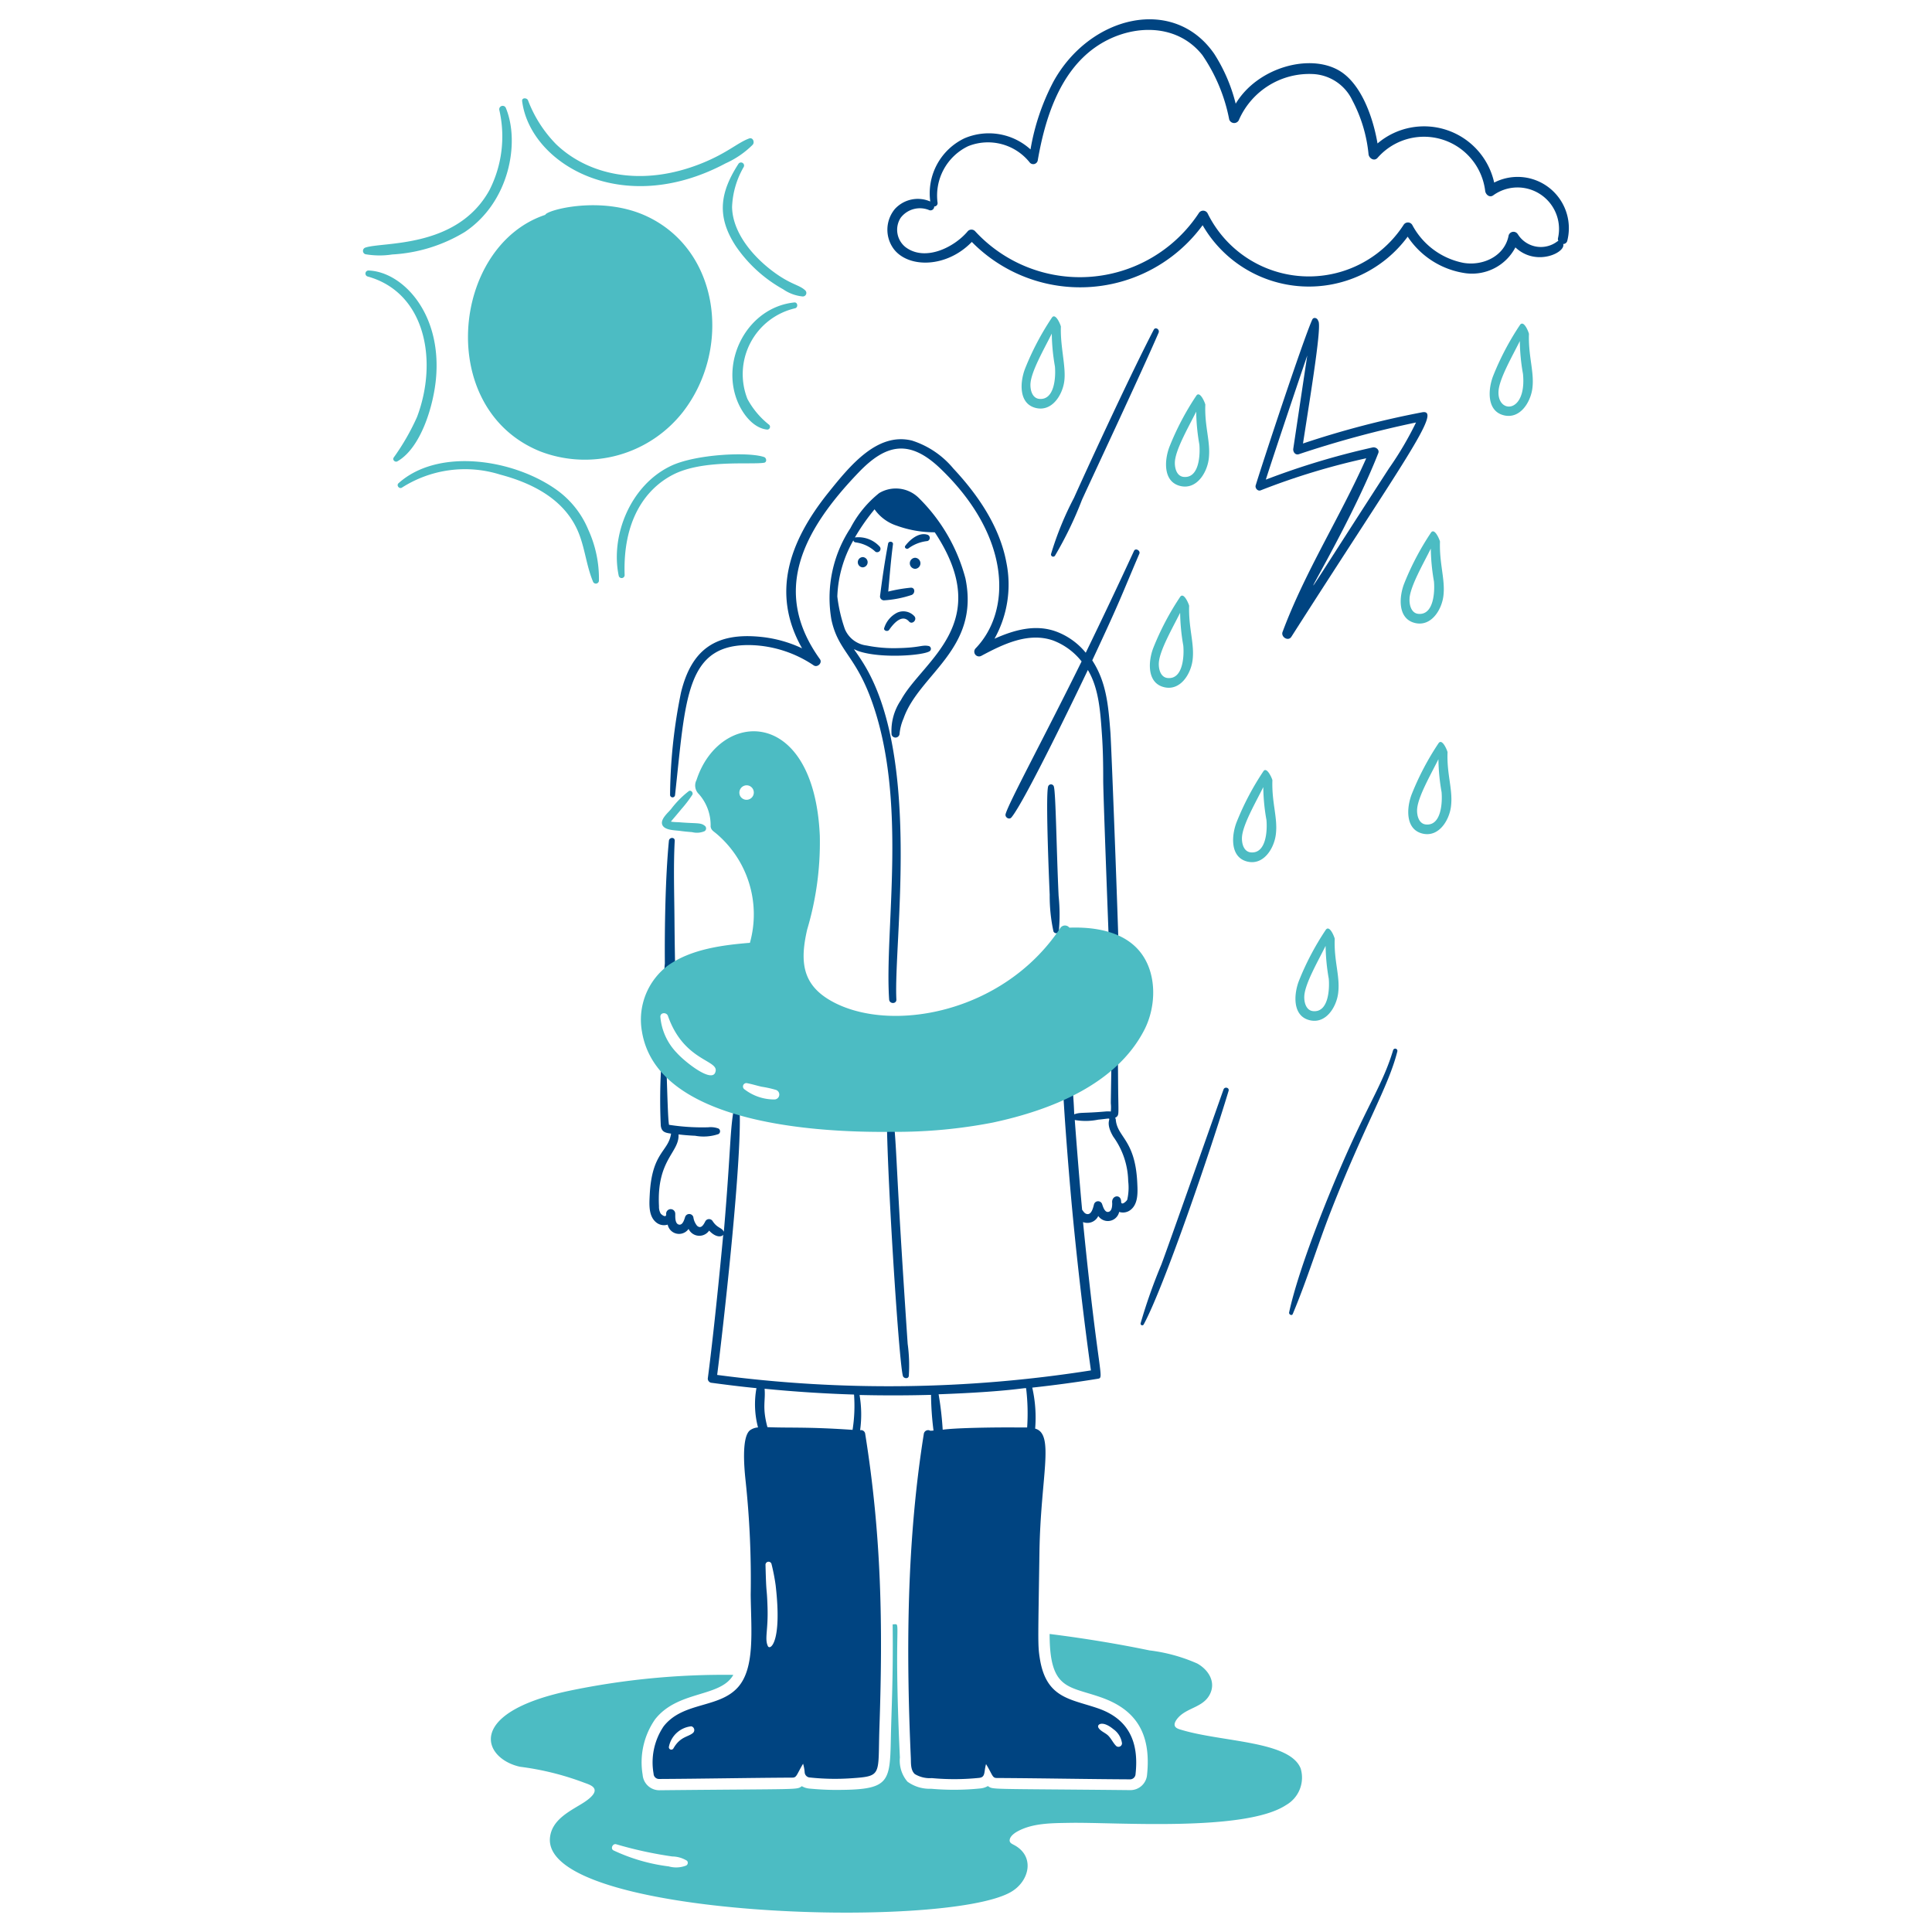 <svg viewBox="0 0 200 200" height="200" width="200" xmlns="http://www.w3.org/2000/svg"><path d="M66.958,22.391c-4.691-2.2-10.386-.643-10.509-.152-9.689,3.221-11.426,20.117-.5,24.5a12.892,12.892,0,0,0,14.752-4.1C75.725,36.15,74.537,25.943,66.958,22.391Z" fill="#4cbcc3"/><path d="M75.118,16.908a9.394,9.394,0,0,0,2.805-1.929c.22-.259.022-.786-.374-.643-1.184.428-2.248,1.5-4.91,2.572C66.4,19.417,60.858,18.1,57.56,14.921a13.137,13.137,0,0,1-2.9-4.536c-.117-.28-.655-.292-.608.082C54.862,16.9,64.345,22.649,75.118,16.908Z" fill="#4cbcc3"/><path d="M40.61,26.342a16.193,16.193,0,0,0,7.505-2.327c4.645-3.1,5.706-9.285,4.266-12.8a.357.357,0,0,0-.689.187,12.243,12.243,0,0,1-1.017,8.265c-3.344,6.09-11.037,5.347-12.847,5.962a.361.361,0,0,0,0,.689A8.6,8.6,0,0,0,40.61,26.342Z" fill="#4cbcc3"/><path d="M45.134,39.177c.616-6.843-3.541-11.067-7-11.175a.317.317,0,0,0-.082.619c6,1.657,7.311,8.74,5.12,14.542a23.858,23.858,0,0,1-2.42,4.208c-.154.244.154.518.386.386C43.571,46.374,44.878,42.011,45.134,39.177Z" fill="#4cbcc3"/><path d="M57.677,50.749c-4.455-3.217-12.284-4.443-16.424-.724-.246.221.073.624.351.456a12.128,12.128,0,0,1,10.158-1.356c3.273.866,6.511,2.478,7.984,5.681.795,1.73.911,3.642,1.636,5.389a.318.318,0,0,0,.62-.082,12.186,12.186,0,0,0-1.1-5.272A9.583,9.583,0,0,0,57.677,50.749Z" fill="#4cbcc3"/><path d="M79.1,47.313c-1.628-.559-7.072-.3-9.633.911-4.212,1.994-6.3,7.243-5.412,11.4a.311.311,0,0,0,.608-.082c-.2-5.56,2.066-8.885,5-10.4,3.094-1.6,8.091-1.015,9.434-1.239C79.42,47.844,79.348,47.4,79.1,47.313Z" fill="#4cbcc3"/><path d="M83.37,30.071c-.633-.61-1.472-.569-3.343-1.964-2.115-1.578-4.2-4.041-4.243-6.687a8.892,8.892,0,0,1,1.2-4.126.317.317,0,0,0-.55-.316c-1.875,2.906-2.3,5.4-.257,8.51a14.414,14.414,0,0,0,4.887,4.454,4.284,4.284,0,0,0,2.034.748A.365.365,0,0,0,83.37,30.071Z" fill="#4cbcc3"/><path d="M82.225,31.31c-4.86.505-7.752,6.081-5.787,10.462.56,1.247,1.636,2.573,2.993,2.7a.29.29,0,0,0,.2-.491A8.543,8.543,0,0,1,77.374,41.3a7,7,0,0,1,4.933-9.386C82.644,31.829,82.587,31.272,82.225,31.31Z" fill="#4cbcc3"/><path d="M71.3,81.9a9.881,9.881,0,0,0-1.835,1.859c-.306.372-1.146,1.063-.9,1.636s1.344.549,1.847.62c.409.058.818.095,1.239.128a2.008,2.008,0,0,0,1.286-.1.339.339,0,0,0,0-.573c-.426-.335-.842-.2-2.619-.35-.14-.012-.958-.012-1.029-.141a3.087,3.087,0,0,0,.047.316c.061-.242.131-.237,1.216-1.555a12.711,12.711,0,0,0,1.122-1.473C71.786,82.042,71.519,81.742,71.3,81.9Z" fill="#4cbcc3"/><path d="M108.5,81.423c-.286,1.057.147,10.848.164,11.2a17.249,17.249,0,0,0,.385,3.776c.071.257.516.3.561,0a18.8,18.8,0,0,0-.023-3.659c-.22-4.681-.288-10.624-.491-11.315A.309.309,0,0,0,108.5,81.423Z" fill="#004481"/><path d="M154.677,18.9A7.436,7.436,0,0,0,142.6,14.851c-.435-2.566-1.622-6.125-3.927-7.517-3.06-1.846-8.494-.366-10.755,3.4a17.351,17.351,0,0,0-2.209-5.143C121.518-.5,112.8,1.615,109.041,8.468a23.44,23.44,0,0,0-2.362,7,6.422,6.422,0,0,0-6.826-1.157A6.315,6.315,0,0,0,96.3,20.859a3.212,3.212,0,0,0-3.659.772,3.354,3.354,0,0,0-.117,4.15c1.52,1.992,5.463,1.967,8.078-.737a15.723,15.723,0,0,0,23.893-1.73A12.705,12.705,0,0,0,145.722,24.5a8.632,8.632,0,0,0,6.021,3.787,5.067,5.067,0,0,0,5.131-2.677c2.144,2.028,5.237.525,4.945-.35a.436.436,0,0,0,.432-.363A5.305,5.305,0,0,0,154.677,18.9Zm2.443,5.343a.523.523,0,0,0-.947.128c-.4,2.151-2.664,3.185-4.676,2.841a7.656,7.656,0,0,1-5.3-3.928.525.525,0,0,0-.9,0A11.679,11.679,0,0,1,125,22.063a.526.526,0,0,0-.9,0,14.742,14.742,0,0,1-23.169,1.859.519.519,0,0,0-.736,0c-1.395,1.68-4.41,3.183-6.441,1.672a2.293,2.293,0,0,1-.515-3.051,2.5,2.5,0,0,1,2.969-.784.385.385,0,0,0,.5-.385A.344.344,0,0,0,97.059,21a5.663,5.663,0,0,1,3.168-5.869,5.521,5.521,0,0,1,6.394,1.719.477.477,0,0,0,.8-.211c.737-4.278,2.22-9.095,5.938-11.724,3.39-2.4,8.339-2.7,11.105.783a17.709,17.709,0,0,1,2.782,6.663.54.54,0,0,0,1.029,0,7.954,7.954,0,0,1,7.54-4.7A4.766,4.766,0,0,1,140,10.4a15,15,0,0,1,1.671,5.564c.047.421.577.764.924.386a6.382,6.382,0,0,1,11.151,3.413c.046.363.436.729.819.468a4.294,4.294,0,0,1,6.721,4.407.448.448,0,0,0,.035.3A.53.53,0,0,0,161.2,25,2.807,2.807,0,0,1,157.12,24.238Z" fill="#004481"/><path d="M95.072,51.509a3.368,3.368,0,0,0-4.057-.467,11.3,11.3,0,0,0-2.981,3.635,13.149,13.149,0,0,0-1.963,9.492c.69,3.181,2.409,3.646,4.079,8.148,3.887,10.479,1.392,23.857,1.894,31.152.033.48.773.479.748,0-.3-5.859,2.648-25.266-3.507-34.951-1.077-1.7-1.085-1.335-.374-1.1,2.33.772,6.641.437,7.318,0a.3.3,0,0,0-.07-.538c-.719-.154-.881.161-3.121.21a14.369,14.369,0,0,1-3.332-.268,2.8,2.8,0,0,1-2.244-1.695,15.925,15.925,0,0,1-.783-3.379,12.6,12.6,0,0,1,1.659-5.809.264.264,0,0,0,.246.21,3.727,3.727,0,0,1,2.046.97.349.349,0,0,0,.42-.549,2.975,2.975,0,0,0-2.536-.935H88.5a21.551,21.551,0,0,1,2.034-2.911,4.492,4.492,0,0,0,2.315,1.7,11.413,11.413,0,0,0,3.916.678c6.265,9.449-1.278,13.277-3.5,17.371a5.665,5.665,0,0,0-.97,3.577.424.424,0,0,0,.83-.117,5.194,5.194,0,0,1,.409-1.555c1.6-4.59,7.931-7.166,6.406-14.507A18.234,18.234,0,0,0,95.072,51.509Z" fill="#004481"/><path d="M96.007,55.355c-.88-.283-1.805.5-2.291,1.146-.15.2.163.42.339.257a4,4,0,0,1,1.952-.748A.342.342,0,0,0,96.007,55.355Z" fill="#004481"/><path d="M91.939,56.267c-.344,1.809-.612,3.645-.842,5.471a.413.413,0,0,0,.409.409,11.184,11.184,0,0,0,2.876-.561c.362-.152.374-.771-.105-.748a16.265,16.265,0,0,0-2.327.4c.152-1.637.274-3.267.491-4.9C92.481,56.044,92,55.974,91.939,56.267Z" fill="#004481"/><path d="M92.044,65.2c.412-.595,1.324-1.7,2.057-.865.329.373.88-.179.55-.55a1.545,1.545,0,0,0-1.777-.362,2.662,2.662,0,0,0-1.333,1.566C91.415,65.281,91.881,65.432,92.044,65.2Z" fill="#004481"/><path d="M94.733,57.74a.573.573,0,0,0,0,1.145A.573.573,0,0,0,94.733,57.74Z" fill="#004481"/><path d="M89.309,58.733a.532.532,0,0,0,0-1.063A.532.532,0,0,0,89.309,58.733Z" fill="#004481"/><path d="M69.822,95.181c-.022-2.712-.115-5.436.024-8.147.02-.4-.56-.374-.6,0-.372,3.768-.452,9.226-.42,12.706a10.426,10.426,0,0,0,.222,3.519.33.33,0,0,0,.631,0C70.033,102.306,69.878,102.068,69.822,95.181Z" fill="#004481"/><path d="M119.433,34.139c-2.181,4.179-6.4,13.268-8.253,17.394a32.736,32.736,0,0,0-2.373,5.809.225.225,0,0,0,.409.176A38.461,38.461,0,0,0,112,51.755c.867-1.916,6.267-13.411,7.937-17.312C120.08,34.1,119.609,33.8,119.433,34.139Z" fill="#004481"/><path d="M117.387,57.038q-2.44,5.286-4.991,10.533a7.194,7.194,0,0,0-3.04-2.186c-2.162-.8-4.372-.176-6.406.736a11.5,11.5,0,0,0,1.228-7.9c-.692-3.717-2.947-7-5.483-9.714a9.194,9.194,0,0,0-4.29-2.9c-3.571-.875-6.369,2.538-8.662,5.4-4.072,5.085-5.927,10.445-2.712,16.108a13.047,13.047,0,0,0-4.22-1.181c-4.738-.5-7.229,1.32-8.311,5.74A54.7,54.7,0,0,0,69.366,82.3a.258.258,0,0,0,.515,0C71,72.156,70.972,66.521,77.923,66.787a12.262,12.262,0,0,1,6.312,2.093c.386.257.922-.256.643-.643C79.911,61.323,82.951,55.08,88.9,48.891c2.819-2.934,5.244-3.467,8.474-.363,7.328,7.041,7.342,14.729,3.624,18.587a.493.493,0,0,0,.6.771c2.232-1.192,4.865-2.483,7.435-1.578a6.866,6.866,0,0,1,2.934,2.163c-3.9,7.907-7.526,14.584-7.867,15.8-.092.328.361.63.6.351,1.377-1.636,7-13.336,7.914-15.267,1.164,1.923,1.3,4.446,1.461,6.733.109,1.555.129,3.11.129,4.664,0,2.1.924,25.186.9,25.659-.023.444.679.444.7,0,.05-1.005.133-1.987.129-2.992-.015-3.822-.887-26.366-.982-27.588-.212-2.724-.4-5.2-1.882-7.469,3.017-6.459,2.873-6.355,4.886-11.07C118.053,57,117.549,56.687,117.387,57.038Z" fill="#004481"/><path d="M93.47,142.442c.083.269.562.328.608,0a16.294,16.294,0,0,0-.117-3.331C92.59,118.729,92.946,120.136,92.4,114.7a.293.293,0,0,0-.585,0C91.683,119.508,93.035,141.027,93.47,142.442Z" fill="#004481"/><path d="M126.657,112.786c-1.435,4.042-5.68,16.12-6.429,18.107a55.914,55.914,0,0,0-2.151,6.09.172.172,0,0,0,.315.129c2.119-3.9,7-18.22,8.791-24.186C127.285,112.586,126.773,112.458,126.657,112.786Z" fill="#004481"/><path d="M144.214,108.718c-.958,3.188-2.323,5.171-4.664,10.38-1.932,4.3-5.111,12.155-6.1,16.763-.045.211.281.386.374.164,1.473-3.5,2.575-7.142,3.963-10.685,3.472-8.859,5.952-12.844,6.862-16.494A.226.226,0,0,0,144.214,108.718Z" fill="#004481"/><path d="M147.207,42.684a94.612,94.612,0,0,0-12.321,3.226c.867-5.6,1.989-12.414,1.567-12.695-.047-.28-.465-.443-.608-.128-.921,2.014-5.212,15.028-5.857,17.16-.084.28.211.632.515.514a72.07,72.07,0,0,1,10.929-3.32c-2.7,6.091-6.336,11.731-8.662,17.979-.193.521.589,1.009.912.5C145.07,48.082,149.44,42.261,147.207,42.684Zm-3.425,5.809c-14.529,22.443-5.153,8.731-1.1-1.589.142-.362-.269-.655-.584-.585a78.594,78.594,0,0,0-11.059,3.332c.819-2.6,4.174-12.543,4.29-12.847-.163,1.028-1.118,7.457-1.449,9.644-.048.315.2.694.573.572a107.643,107.643,0,0,1,12.133-3.284A34.753,34.753,0,0,1,143.782,48.493Z" fill="#004481"/><path d="M109.824,33.811c0-.1-.521-1.441-.912-.958a28.447,28.447,0,0,0-2.794,5.3c-.524,1.345-.713,3.636,1.111,4.08,1.683.409,2.759-1.356,2.945-2.771C110.371,37.969,109.744,35.867,109.824,33.811Zm-2.233,7.482c-.771-.072-.968-1.006-.912-1.637.117-1.3,1.425-3.556,2.2-5.12a21.177,21.177,0,0,0,.327,3.4C109.3,38.978,109.193,41.441,107.591,41.293Z" fill="#4cbcc3"/><path d="M124.775,41.889c0-.1-.521-1.441-.912-.959a28.423,28.423,0,0,0-2.794,5.3c-.524,1.345-.713,3.635,1.111,4.079,1.683.41,2.759-1.356,2.945-2.77C125.357,45.78,124.684,44.225,124.775,41.889Zm-2.233,7.481c-.771-.071-.968-1-.912-1.636.117-1.3,1.425-3.556,2.2-5.121a21.177,21.177,0,0,0,.327,3.4C124.25,47.055,124.155,49.519,122.542,49.37Z" fill="#4cbcc3"/><path d="M158.277,34.571c0-.1-.5-1.466-.912-.958a28.415,28.415,0,0,0-2.794,5.3c-.523,1.345-.713,3.636,1.111,4.08,1.683.409,2.757-1.357,2.946-2.771C158.852,38.537,158.2,36.905,158.277,34.571Zm-3.145,5.857c.117-1.3,1.426-3.556,2.2-5.12a20.5,20.5,0,0,0,.327,3.4C158.066,42.919,154.917,42.832,155.132,40.428Z" fill="#4cbcc3"/><path d="M123.1,62.72c0-.1-.521-1.441-.912-.959a28.382,28.382,0,0,0-2.793,5.295c-.524,1.345-.714,3.636,1.11,4.08,1.683.41,2.759-1.356,2.946-2.77C123.678,66.669,123.026,65.044,123.1,62.72Zm-2.221,7.469c-.771-.072-.968-1-.912-1.636.117-1.3,1.425-3.556,2.2-5.12a21.176,21.176,0,0,0,.327,3.4C122.59,67.874,122.484,70.338,120.882,70.189Z" fill="#4cbcc3"/><path d="M138.171,97.192c0-.1-.5-1.466-.912-.959a28.455,28.455,0,0,0-2.794,5.3c-.523,1.345-.713,3.636,1.111,4.079,1.683.41,2.759-1.355,2.946-2.77C138.753,101.083,138.08,99.528,138.171,97.192Zm-2.233,7.481c-.771-.071-.968-1-.912-1.636.117-1.3,1.426-3.556,2.2-5.12a21.165,21.165,0,0,0,.327,3.4C137.646,102.359,137.54,104.822,135.938,104.673Z" fill="#4cbcc3"/><path d="M149.416,61.726c.222-1.684-.427-3.342-.35-5.658,0-.1-.521-1.441-.912-.958a28.447,28.447,0,0,0-2.794,5.3c-.524,1.345-.712,3.63,1.111,4.08C148.155,64.9,149.23,63.14,149.416,61.726Zm-3.5.187c.117-1.3,1.425-3.556,2.2-5.12a21.177,21.177,0,0,0,.327,3.4c.095,1.04-.011,3.5-1.613,3.354C146.062,63.478,145.864,62.544,145.921,61.913Z" fill="#4cbcc3"/><path d="M131.718,80.768c0-.1-.545-1.411-.911-.958a28.328,28.328,0,0,0-2.794,5.3c-.524,1.345-.713,3.636,1.11,4.08,1.683.409,2.759-1.356,2.946-2.771C132.3,84.687,131.639,83.143,131.718,80.768Zm-2.232,7.47c-.772-.072-.969-1-.912-1.637.116-1.3,1.425-3.555,2.2-5.12a20.516,20.516,0,0,0,.328,3.4C131.2,85.924,131.1,88.387,129.486,88.238Z" fill="#4cbcc3"/><path d="M149.849,77.869c0-.1-.521-1.441-.912-.958a28.447,28.447,0,0,0-2.794,5.3c-.524,1.345-.713,3.636,1.111,4.08,1.683.409,2.759-1.356,2.946-2.771C150.431,81.76,149.758,80.205,149.849,77.869Zm-2.233,7.481c-.771-.071-.968-1-.912-1.636.117-1.3,1.425-3.556,2.2-5.12a21.177,21.177,0,0,0,.327,3.4C149.324,83.036,149.218,85.5,147.616,85.35Z" fill="#4cbcc3"/><path d="M134.641,183.063c-1.144-2.854-8.089-2.71-12.333-3.986-.244-.073-.621-.163-.7-.444s.185-.632.362-.83c.916-1.023,2.549-1.052,3.25-2.361s-.12-2.589-1.286-3.238a17.385,17.385,0,0,0-4.945-1.356c-3.064-.638-6.687-1.246-10.333-1.7,0,5.834,1.951,5.363,5.377,6.581,3.467,1.233,5.162,3.62,4.711,7.984a1.73,1.73,0,0,1-1.707,1.6c-15.078-.153-14.156-.035-14.775-.421a1.871,1.871,0,0,1-.76.245,27.054,27.054,0,0,1-5.12.035,3.891,3.891,0,0,1-2.443-.736,3.348,3.348,0,0,1-.783-2.5c-.7-14.844.253-13.782-.749-13.782.064,5.669-.121,8.629-.187,11.818-.095,4.624-.16,5.319-5.716,5.319-.9,0-1.823-.055-2.735-.14a1.857,1.857,0,0,1-.76-.246c-.607.4.212.269-14.776.421a1.728,1.728,0,0,1-1.706-1.6,7.784,7.784,0,0,1,1.286-5.74c2.371-3.028,6.77-2.24,8.1-4.605a78.454,78.454,0,0,0-17.09,1.671c-10.733,2.3-8.8,7.019-4.979,7.844a29.038,29.038,0,0,1,6.569,1.625c.328.128.9.28,1.087.607.362.632-1.041,1.46-1.473,1.719-1.3.779-2.875,1.636-3.086,3.32-1.043,8.345,40.841,9.622,47.694,5.7,1.927-1.1,2.544-3.685.362-4.863-.267-.144-.536-.245-.468-.584.073-.362.493-.663.795-.83,1.6-.883,3.6-.855,5.378-.888,4.687-.089,18.143.967,22.42-1.836A3.272,3.272,0,0,0,134.641,183.063Zm-63.6,10.053a2.827,2.827,0,0,1-1.812.094,18.935,18.935,0,0,1-5.7-1.648c-.375-.164-.106-.76.268-.643a41.251,41.251,0,0,0,5.8,1.262,2.945,2.945,0,0,1,1.52.444A.318.318,0,0,1,71.038,193.116Z" fill="#4cbcc3"/><path d="M113.658,176.845c-2.841-.981-5.343-1.024-6.008-5.109-.235-1.441-.183-1.843-.047-11.058.115-7.787,1.6-12.226-.444-12.788a13.967,13.967,0,0,0-.3-4.244c2.256-.245,4.514-.549,6.756-.912.764-.123.108.073-1.5-16.225a1.242,1.242,0,0,0,1.578-.631,1.2,1.2,0,0,0,2.163-.421,1.275,1.275,0,0,0,1.063-.128c.957-.611.855-1.964.807-2.946-.218-4.433-2.072-4.644-2.221-6.488a.453.453,0,0,0-.07-.187.484.484,0,0,0,.187-.117c.19-.195.171-.318.14-2.08-.031-1.8-.014-3.6-.07-5.4a.31.31,0,0,0-.62,0c-.005,1.613-.081,5.681-.081,6.1a4.085,4.085,0,0,1,0,.842v.011a2.946,2.946,0,0,0-.456-.011c-2.512.221-2.658.063-3.332.3a48.958,48.958,0,0,0-.456-5.167c-.071-.444-.726-.3-.748.105-.118,2.214.775,12.465.783,12.566.554,6.463,1.407,13.713,2.151,19.007a134.819,134.819,0,0,1-38.692.468c.623-4.874,2.715-23.345,2.291-27.926-.024-.257-.422-.363-.479-.07-.526,2.663-.344,4-1.122,13.185,0-.011-.012-.023-.012-.035-.224-.426-.669-.343-1.146-1.075a.438.438,0,0,0-.748,0c-.168.325-.434.866-.865.479a1.8,1.8,0,0,1-.386-.9.446.446,0,0,0-.853,0c-.092.281-.246.844-.62.783-.491-.079-.379-.988-.4-1.145a.471.471,0,1,0-.935.093c-.024.386-.468.035-.573-.093a1.4,1.4,0,0,1-.175-.748c-.259-4.857,2.132-5.571,2.022-7.447.573.07,1.146.115,1.73.141a4.782,4.782,0,0,0,2.408-.176.334.334,0,0,0,0-.573,2.335,2.335,0,0,0-1.064-.128,22.31,22.31,0,0,1-4.056-.257c-.113-.495-.178-3.294-.292-6.663a.24.24,0,0,0-.479,0,57.349,57.349,0,0,0-.082,6.756c.085.666.491.737,1.063.819-.269,1.887-1.991,1.885-2.209,6.347-.047.97-.155,2.272.76,2.911a1.276,1.276,0,0,0,1.1.163,1.2,1.2,0,0,0,2.162.444,1.229,1.229,0,0,0,2.128.176c.716.763,1.32.655,1.461.421-.016.156-.815,8.884-1.6,14.892a.44.44,0,0,0,.327.433c1.566.209,3.133.409,4.711.561a9.326,9.326,0,0,0,.163,4.068,1.616,1.616,0,0,0-.83.292c-.9.706-.586,4-.467,5.143a95.966,95.966,0,0,1,.538,11.889c.045,3.7.461,7.579-1.321,9.573-1.972,2.207-5.683,1.478-7.692,4.045a6.66,6.66,0,0,0-1.04,4.9.561.561,0,0,0,.549.549c4.606-.023,9.211-.117,13.817-.14.454,0,.424-.281,1.111-1.438a4.343,4.343,0,0,1,.163.877.571.571,0,0,0,.55.549,24.492,24.492,0,0,0,4.231.082c3.309-.225,2.787-.283,2.958-5.26.366-10.695.211-19.856-1.473-30.4a.434.434,0,0,0-.526-.374,11.945,11.945,0,0,0-.059-3.647q3.7.089,7.4-.012a31.388,31.388,0,0,0,.257,3.694c-.105.012-.21.012-.327.024a.449.449,0,0,0-.678.327c-1.767,11.087-1.84,22.315-1.345,33.5.025.55-.044,1.283.41,1.707a3,3,0,0,0,1.765.421,25.282,25.282,0,0,0,4.9-.024c.678-.071.477-.617.713-1.426.693,1.144.643,1.436,1.11,1.438,4.606.024,9.211.117,13.817.14a.569.569,0,0,0,.55-.549C117.923,180.3,116.817,177.935,113.658,176.845Zm-1.637-51.61c-.257-2.677-.736-8.872-.759-9.293a6.5,6.5,0,0,0,2.419-.035c2.221-.207.305-.361,1.567,1.765a8.1,8.1,0,0,1,1.543,4.594,5.647,5.647,0,0,1-.1,1.929c-.07.152-.608.654-.632.21,0-.842-1.042-.68-.923.152,0,.363-.047.843-.409.9s-.539-.514-.632-.795a.44.44,0,0,0-.841,0c-.1.385-.281,1.216-.842.982C112.22,125.551,112.138,125.376,112.021,125.235Zm-40.27,54.146c-.509.452-1.331.359-2.046,1.625a.252.252,0,0,1-.456-.2,2.642,2.642,0,0,1,2.315-2.1A.4.4,0,0,1,71.751,179.381Zm7.738-8.977c-.358-.783.044-1.622-.035-4.022-.077-2.346-.125-.922-.21-4.407a.317.317,0,0,1,.62-.081,20.745,20.745,0,0,1,.432,2.221C80.983,170.073,79.707,170.88,79.489,170.4Zm8.768-22.386c-4.748-.327-6.537-.181-8.814-.28-.559-2.083-.182-2.679-.293-3.975q4.629.456,9.259.6A15.863,15.863,0,0,1,88.257,148.018Zm18.072-.245c-.012,0-2.268-.013-3.367,0-5.685.067-5.377.32-5.377.187a33.991,33.991,0,0,0-.421-3.624c7.389-.268,9.059-.728,9.059-.62A21.587,21.587,0,0,1,106.329,147.773Zm9.2,32.953c-.318-.325-.49-.749-.83-1.076-.291-.281-.794-.445-.993-.806-.186-.338.417-.779,1.554.163a2.13,2.13,0,0,1,.889,1.461A.365.365,0,0,1,115.528,180.726Z" fill="#004481"/><path d="M117.936,98.431c-1.727-2.048-4.687-2.49-7.235-2.4a.576.576,0,0,0-.936.035c-5.912,8.912-17.712,10.941-23.718,7.551-3.02-1.7-3.247-4.1-2.49-7.388a31.575,31.575,0,0,0,1.31-9.714c-.6-13.488-10.393-13.076-12.765-5.763a1.22,1.22,0,0,0,.245,1.45,4.853,4.853,0,0,1,1.216,3.367c.055.362.292.479.561.7A10.95,10.95,0,0,1,77.631,97.6c-2.876.234-6.111.659-8.5,2.361a7.012,7.012,0,0,0-2.676,6.827c1.5,9.135,16.655,10.489,25.915,10.38a52.465,52.465,0,0,0,10.392-.958c5.918-1.263,12.769-3.895,15.7-9.6C119.729,104.149,119.8,100.638,117.936,98.431ZM77.806,82.58a.751.751,0,0,1-1.169-.152.761.761,0,0,1,.655-1.134A.748.748,0,0,1,77.806,82.58Zm-3.741,28.371c-.311,1.247-3.172-1.032-3.986-1.941a6.115,6.115,0,0,1-1.718-3.741c-.025-.479.644-.5.783-.105C70.8,109.9,74.453,109.711,74.065,110.951Zm6.114,2.864a5.028,5.028,0,0,1-3.1-1.041.353.353,0,0,1,.269-.643c.5.1.982.246,1.473.363a10.933,10.933,0,0,1,1.485.327A.507.507,0,0,1,80.179,113.815Z" fill="#4cbcc3"/></svg>